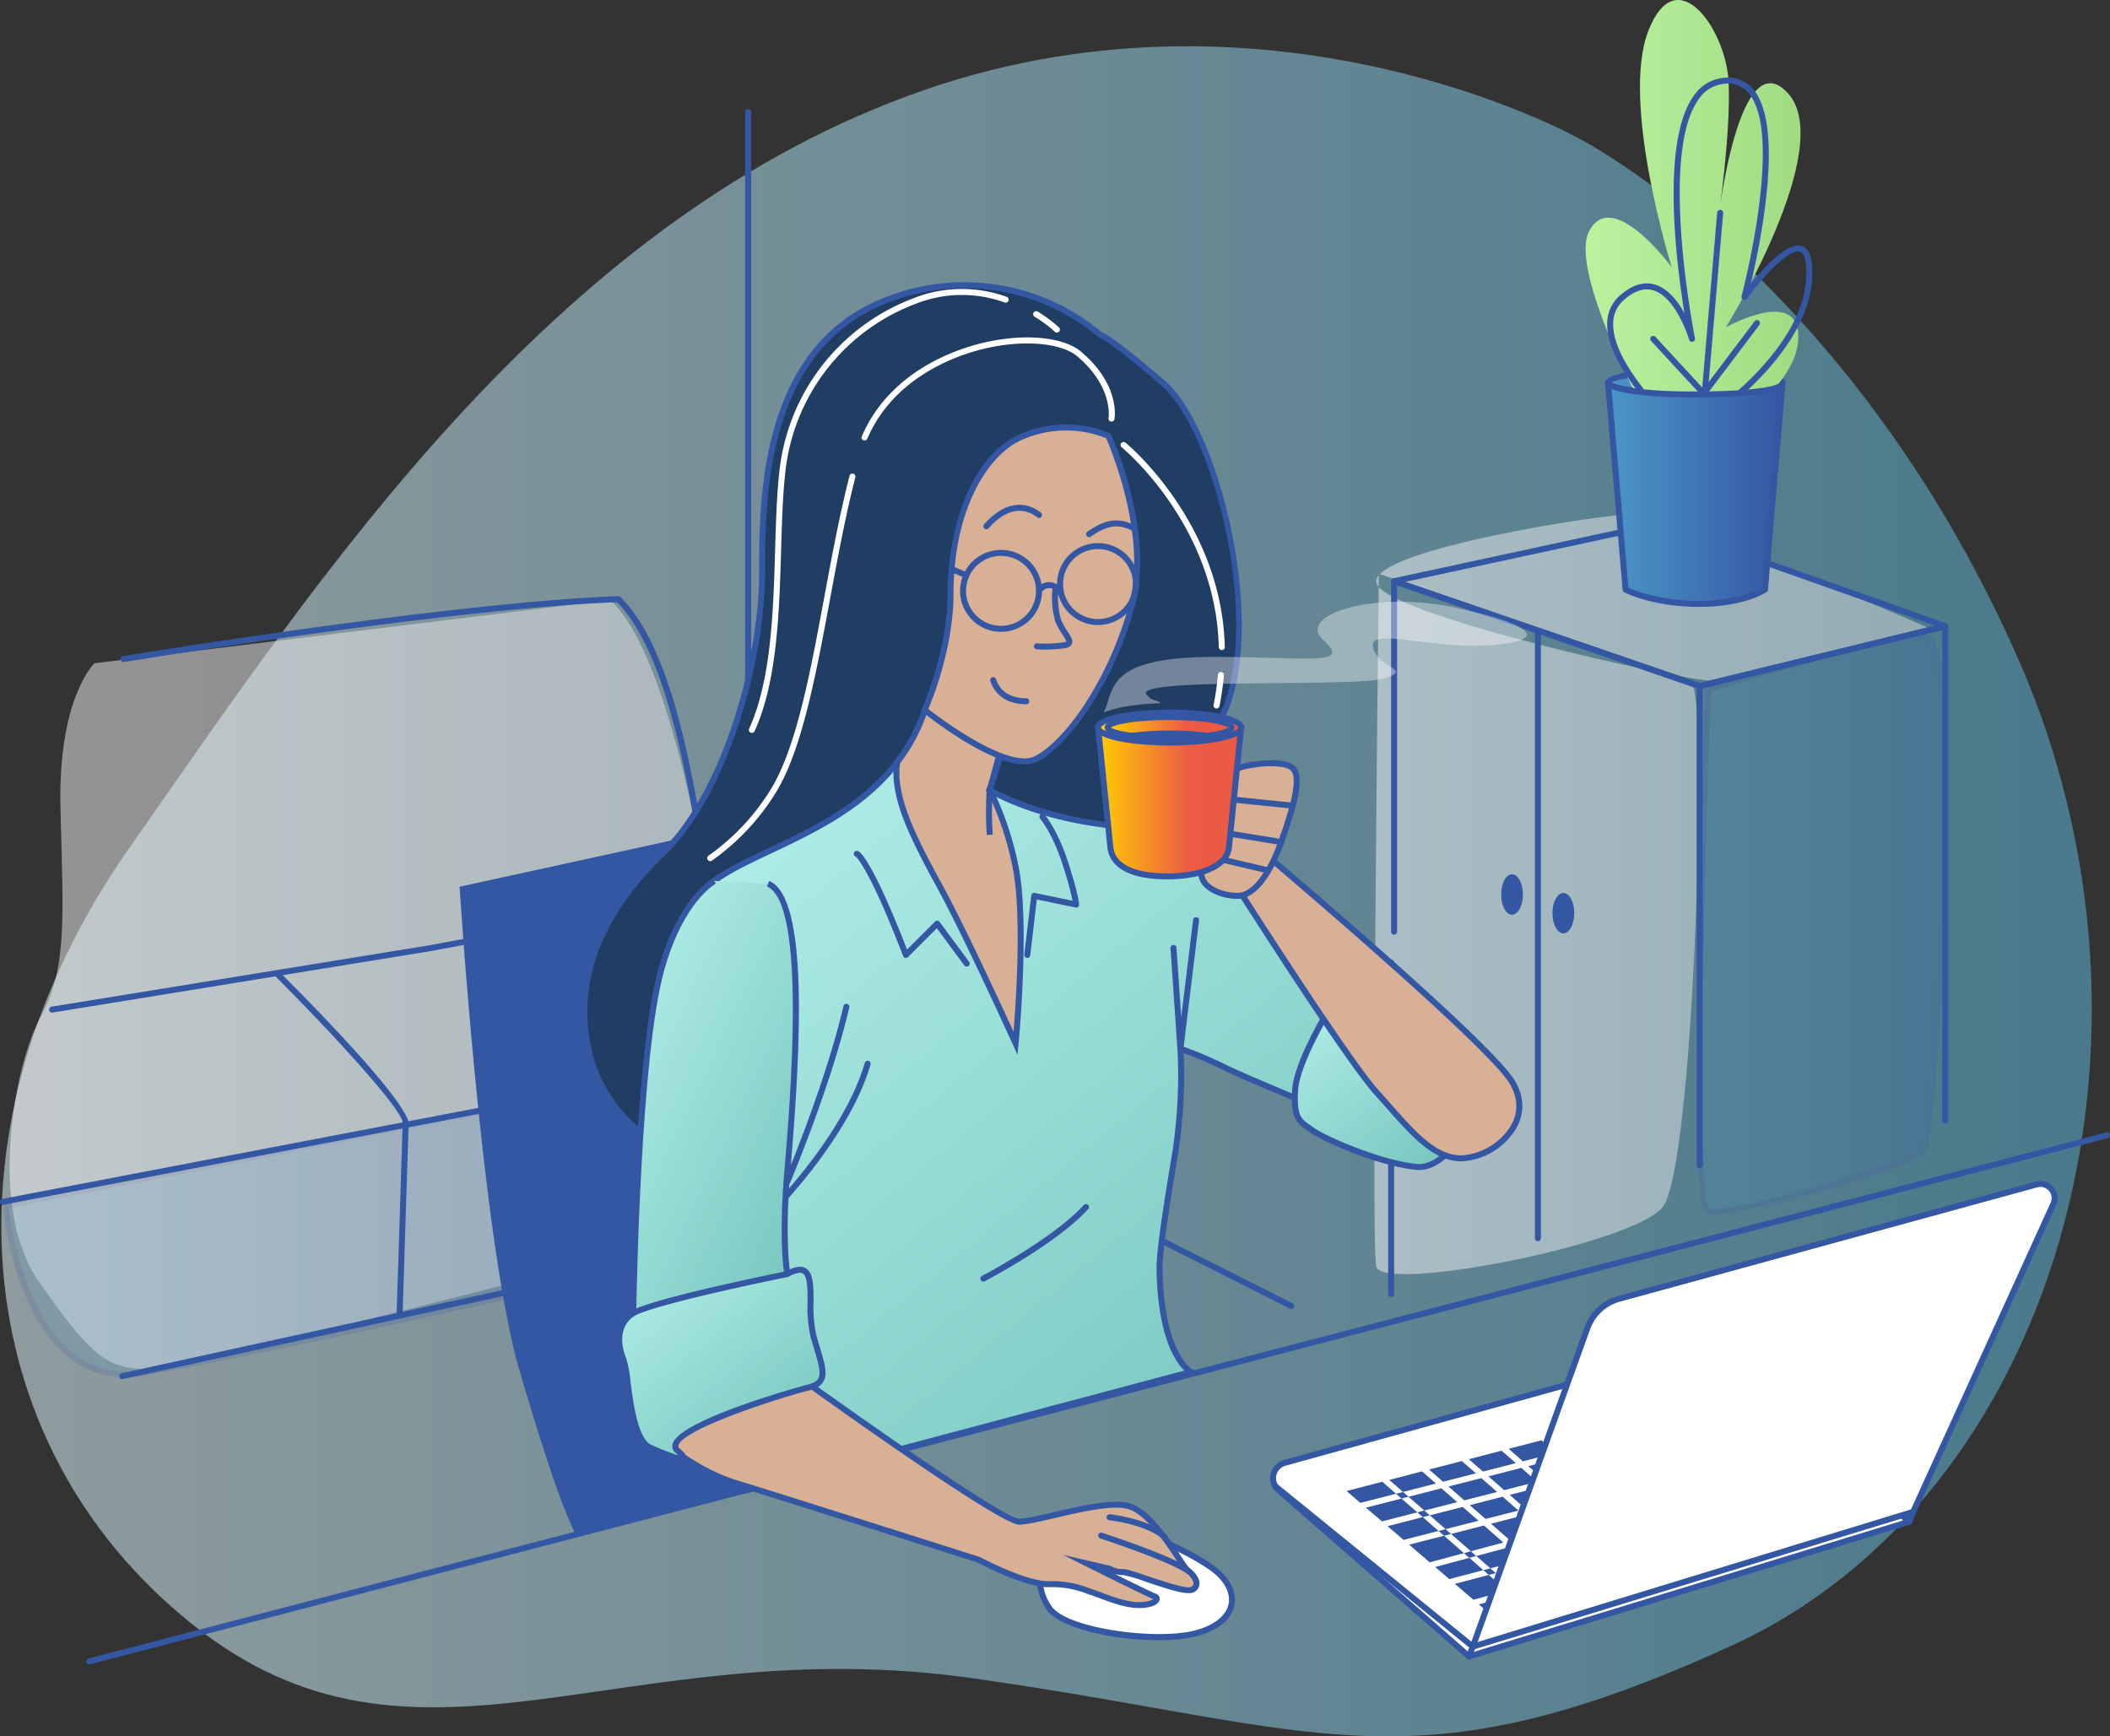 <svg xmlns="http://www.w3.org/2000/svg" xmlns:xlink="http://www.w3.org/1999/xlink" width="609.999" height="502.013" viewBox="0 0 609.999 502.013">
  <rect x="0" y="0" width="609.999" height="502.013" fill="#333333" stroke="none"/>
  <defs>
    <linearGradient id="linear-gradient" y1="0.5" x2="1" y2="0.5" gradientUnits="objectBoundingBox">
      <stop offset="0" stop-color="#e3faff"/>
      <stop offset="1" stop-color="#56b5d8"/>
    </linearGradient>
    <linearGradient id="linear-gradient-2" y1="0.5" x2="1" y2="0.5" gradientUnits="objectBoundingBox">
      <stop offset="0" stop-color="#f7f8f9"/>
      <stop offset="1" stop-color="#dbdcdd"/>
    </linearGradient>
    <linearGradient id="linear-gradient-3" y1="0.5" x2="1" y2="0.5" gradientUnits="objectBoundingBox">
      <stop offset="0" stop-color="#4b97c7"/>
      <stop offset="1" stop-color="#3556a3"/>
    </linearGradient>
    <linearGradient id="linear-gradient-6" x1="0.093" y1="0.15" x2="0.724" y2="0.933" gradientUnits="objectBoundingBox">
      <stop offset="0" stop-color="#acebe5"/>
      <stop offset="1" stop-color="#7ac9c1"/>
    </linearGradient>
    <linearGradient id="linear-gradient-10" y1="0.5" x2="1" y2="0.5" gradientUnits="objectBoundingBox">
      <stop offset="0" stop-color="#ffcd03"/>
      <stop offset="0.643" stop-color="#ec5b45"/>
      <stop offset="1" stop-color="#ec5943"/>
    </linearGradient>
    <linearGradient id="linear-gradient-14" y1="0.5" x2="1" y2="0.5" gradientUnits="objectBoundingBox">
      <stop offset="0" stop-color="#bdf4a1"/>
      <stop offset="1" stop-color="#a0db82"/>
    </linearGradient>
  </defs>
  <g id="Group_4154" data-name="Group 4154" transform="translate(-10132.459 -8499.022)">
    <g id="freepik--background-simple--inject-160" transform="translate(10132.852 8512.396)">
      <path id="Path_2699" data-name="Path 2699" d="M10588.469,8533.262s-90.285-50.5-193.867-12.122-169.6,138.2-225.144,217.712-47.09,171.456,18.063,223.828,124.211,1.56,225.715,15.864,126.217,33.355,219.757-9.439,131.624-174.919,82.541-285.758S10588.469,8533.262,10588.469,8533.262Z" transform="translate(-10132.685 -8506.744)" opacity="0.529" fill="url(#linear-gradient)" style="isolation: isolate"/>
    </g>
    <g id="freepik--Background--inject-160" transform="translate(10132.459 8530.535)">
      <path id="Path_2700" data-name="Path 2700" d="M10376.555,8771.472s1.4-40.075,0-45.028-40.076-39.367-40.076-39.367-10.548-71.714-28.817-87.891l-149.062,18.289s-10.549,9.853-9.838,41.564,2.112,46.4-5.63,60.46-15.463,55.558-.691,76.653,19.674,25.978,33.044,25.3S10376.555,8771.472,10376.555,8771.472Z" transform="translate(-10131.281 -8457.229)" opacity="0.5" fill="url(#linear-gradient-2)"/>
      <g id="Group_4131" data-name="Group 4131" transform="translate(0.712 268.102)" opacity="0.2">
        <path id="Path_2701" data-name="Path 2701" d="M10378.068,8672.629l-244.66,47.816s4.919,53.445,38.673,48.493,207.408-44.285,206.715-47.8S10378.068,8672.629,10378.068,8672.629Z" transform="translate(-10132.475 -8671.579)" fill="url(#linear-gradient-3)"/>
        <path id="Path_2702" data-name="Path 2702" d="M10168.172,8770.572a25.183,25.183,0,0,1-15.958-5.549c-16.221-12.762-19.159-42.781-19.272-44.053l-.073-.781.769-.147,245.691-48.021v1.053c.011,15.531.177,45.626.71,48.34l.075.365-.254.429c-3.6,5.094-179.378,43.94-207.261,48.033A30.674,30.674,0,0,1,10168.172,8770.572Zm-33.421-48.985c.578,4.834,4.311,30.889,18.536,42.082a24.047,24.047,0,0,0,19.063,4.856c35.579-5.22,197.927-42.5,205.928-47.222-.592-5.329-.673-40.458-.682-47.178Z" transform="translate(-10132.868 -8672.021)" fill="#3556a3"/>
      </g>
      <g id="Group_4132" data-name="Group 4132" transform="translate(490.457 151.527)" opacity="0.2">
        <path id="Path_2703" data-name="Path 2703" d="M10418.565,8620.658s-5.42,148.456,0,150.778,60.3-13.855,62.624-17.788,12.364-148.437,0-148.437S10418.565,8620.658,10418.565,8620.658Z" transform="translate(-10415.285 -8604.345)" fill="url(#linear-gradient-3)"/>
        <path id="Path_2704" data-name="Path 2704" d="M10420.422,8772.837a5.109,5.109,0,0,1-1.83-.236c-1.274-.549-3.923-1.684-2.56-77.071.668-36.987,2.021-74.165,2.034-74.536l.021-.614.591-.18c2.058-.636,50.521-15.489,62.878-15.489h0c1.088,0,2.036.7,2.816,2.064,5.248,9.19,4.319,53.095,3.3,78.447-1.264,31.362-4.022,66.951-5.372,69.232C10479.7,8758.87,10431.541,8772.837,10420.422,8772.837Zm-.648-151.165c-2.11,58.134-3.945,145.45-.389,149.409,4.38,1.865,59-13.633,61.427-17.508,2.6-5.459,10.893-131.963,1.925-146.157-.279-.445-.71-.975-1.18-.975C10470.176,8606.441,10425.441,8619.947,10419.773,8621.672Z" transform="translate(-10415.652 -8604.71)" fill="#3556a3"/>
      </g>
      <path id="Path_2705" data-name="Path 2705" d="M10453.635,8633.694c4.64,3.1.777,140.715-8.5,151.539s-81.19,24.748-82.732,17.006.778-200.239.778-200.239S10448.991,8630.611,10453.635,8633.694Zm68.045-16.228s-75.77-33.253-88.154-32.473-78.851,11.586-70.349,20.869,84.273,26.289,95.879,27.052,62.624-15.448,62.624-15.448Z" transform="translate(-9964.558 -8467.623)" opacity="0.5" fill="url(#linear-gradient-2)"/>
      <path id="Path_2706" data-name="Path 2706" d="M10365.2,8780.394a.87.87,0,0,1-.866-.846c-.045-1.991-1.159-48.784-1.159-51.977-.663-2.689-25.31-26.823-40.687-41.386a.868.868,0,0,1-.254-.468c-.711-3.7-1.451-8.113-2.234-12.782-3.889-23.2-9.757-58.191-23.85-72.644-48,1.778-141.618,17.139-142.562,17.295a.858.858,0,0,1-.994-.715.868.868,0,0,1,.714-1c.945-.155,95.169-15.614,143.161-17.33a.871.871,0,0,1,.644.256c14.675,14.672,20.408,48.872,24.6,73.845.761,4.545,1.482,8.848,2.174,12.471,9.9,9.384,41.024,39.141,41.024,42.453,0,3.173,1.15,51.45,1.16,51.937a.863.863,0,0,1-.844.886Z" transform="translate(-10117.732 -8457.694)" fill="#3457a3"/>
      <path id="Path_2707" data-name="Path 2707" d="M10257.712,8755.626a.864.864,0,0,1-.864-.865V8518.083a.865.865,0,1,1,1.73,0v236.678A.862.862,0,0,1,10257.712,8755.626Z" transform="translate(-10041.423 -8517.217)" fill="#3457a3"/>
      <path id="Path_2708" data-name="Path 2708" d="M10141.532,8682.545a.867.867,0,0,1-.137-1.723l109.4-17.785,78.918-14.735a.866.866,0,1,1,.316,1.7l-78.938,14.737-109.421,17.79A.768.768,0,0,1,10141.532,8682.545Z" transform="translate(-10126.45 -8421.293)" fill="#3457a3"/>
      <path id="Path_2709" data-name="Path 2709" d="M10133.323,8719.895a.867.867,0,0,1-.163-1.719l235.36-44.993a.866.866,0,0,1,.324,1.7l-235.359,44.993A.84.84,0,0,1,10133.323,8719.895Z" transform="translate(-10132.458 -8403.083)" fill="#3457a3"/>
      <path id="Path_2710" data-name="Path 2710" d="M10214.547,8760.631h-.026a.871.871,0,0,1-.841-.895l1.731-54.553c.508-3.094-18.406-24.084-36.979-42.656a.866.866,0,1,1,1.226-1.225c36.561,36.563,37.632,43.109,37.476,44.049l-1.722,54.441A.864.864,0,0,1,10214.547,8760.631Z" transform="translate(-10098.997 -8411.953)" fill="#3457a3"/>
      <path id="Path_2711" data-name="Path 2711" d="M10153.234,8748.292a.866.866,0,0,1-.186-1.712l198.3-43.313a.866.866,0,1,1,.368,1.693l-198.3,43.312A.824.824,0,0,1,10153.234,8748.292Z" transform="translate(-10117.887 -8381.066)" fill="#3457a3"/>
      <path id="Path_2712" data-name="Path 2712" d="M10453.868,8766.137a.866.866,0,0,1-.866-.865V8627.34l-86.594-29.713v100.1a.865.865,0,1,1-1.73,0V8596.413a.863.863,0,0,1,1.148-.818l88.324,30.308a.865.865,0,0,1,.584.819v138.55A.865.865,0,0,1,10453.868,8766.137Z" transform="translate(-9962.506 -8459.891)" fill="#3457a3"/>
      <path id="Path_2713" data-name="Path 2713" d="M10365.044,8756.774a.867.867,0,0,1-.866-.866v-95.825a.865.865,0,1,1,1.73,0v95.825A.864.864,0,0,1,10365.044,8756.774Z" transform="translate(-9962.871 -8413.291)" fill="#3457a3"/>
      <path id="Path_2714" data-name="Path 2714" d="M10487.548,8747.658a.868.868,0,0,1-.866-.865V8605.017l-69.933,17.056a.865.865,0,0,1-.412-1.68l71.006-17.318a.864.864,0,0,1,1.071.839v142.88A.865.865,0,0,1,10487.548,8747.658Z" transform="translate(-9925.179 -8454.4)" fill="#3457a3"/>
      <path id="Path_2715" data-name="Path 2715" d="M10453.868,8634.54a.911.911,0,0,1-.281-.046l-88.324-30.308a.866.866,0,0,1,.1-1.666l76.2-16.453a.886.886,0,0,1,.472.028l83.13,29.442a.868.868,0,0,1,.573.86.859.859,0,0,1-.657.8l-71.006,17.319A.883.883,0,0,1,10453.868,8634.54Zm-85.1-30.984,85.145,29.219,67.938-16.573-80.161-28.389Z" transform="translate(-9962.505 -8466.843)" fill="#3457a3"/>
      <path id="Path_2716" data-name="Path 2716" d="M10389.542,8780.991a.865.865,0,0,1-.864-.864V8604.913a.865.865,0,1,1,1.73,0v175.214A.864.864,0,0,1,10389.542,8780.991Z" transform="translate(-9944.94 -8453.668)" fill="#3457a3"/>
      <path id="Path_2717" data-name="Path 2717" d="M10397.911,8653.934c0,3.222-1.419,5.836-3.152,5.836s-3.149-2.614-3.149-5.836,1.4-5.837,3.149-5.837S10397.911,8650.713,10397.911,8653.934Z" transform="translate(-9942.794 -8421.43)" fill="#3457a3"/>
      <path id="Path_2718" data-name="Path 2718" d="M10389.333,8650.813c0,3.239-1.4,5.854-3.149,5.854s-3.138-2.614-3.138-5.854,1.4-5.837,3.138-5.837S10389.333,8647.593,10389.333,8650.813Z" transform="translate(-9949.057 -8423.713)" fill="#3457a3"/>
      <path id="Path_2719" data-name="Path 2719" d="M10401.553,8745.116a.867.867,0,0,1-.391-.093l-125.839-63.508a.866.866,0,0,1,.781-1.547l125.839,63.509a.866.866,0,0,1-.391,1.639Z" transform="translate(-10028.247 -8398.171)" fill="#3457a3"/>
    </g>
    <g id="freepik--Device--inject-160" transform="translate(10432.181 8840.448)">
      <g id="Group_4133" data-name="Group 4133" transform="translate(0 98.892)">
        <path id="Path_2720" data-name="Path 2720" d="M10315.038,8755.5a14.6,14.6,0,0,0-6.287,21.979l.139.209c5.092,6.615,30.532,10.166,42.223,7.117s13.439-11.447,6.1-17.8c-4.486-3.88-20.781-12.712-33.061-13.214A20.22,20.22,0,0,0,10315.038,8755.5Z" transform="translate(-10305.152 -8752.9)" fill="#fff"/>
        <path id="Path_2721" data-name="Path 2721" d="M10340.616,8787.16c-12.539,0-27.974-3.292-32.047-8.583l-.172-.247a15.52,15.52,0,0,1-1.689-3.057,15.473,15.473,0,0,1,8.354-20.205,21.207,21.207,0,0,1,9.49-1.779c12.267.5,28.625,9.127,33.591,13.423,3.672,3.176,5.3,7.025,4.48,10.56-.943,4.042-4.823,7.145-10.929,8.734A45.533,45.533,0,0,1,10340.616,8787.16Zm-17-32.164a19.442,19.442,0,0,0-7.857,1.66l-.02.011a13.737,13.737,0,0,0-5.912,20.675l.15.224c4.834,6.276,30.144,9.67,41.285,6.766,5.374-1.4,8.9-4.117,9.677-7.452.675-2.886-.757-6.116-3.925-8.858-4.24-3.664-20.418-12.506-32.533-13C10324.19,8755,10323.9,8755,10323.612,8755Zm-8.209.868h0Z" transform="translate(-10305.521 -8753.267)" fill="#3457a3"/>
      </g>
      <g id="Group_4134" data-name="Group 4134" transform="translate(67.455 49.113)">
        <path id="Path_2722" data-name="Path 2722" d="M10401.614,8812.523l-55.073-48.093a4.59,4.59,0,0,1,1.732-7.864l111.673-30.947a16.433,16.433,0,0,1,14.894,3.2l54.068,44.733Z" transform="translate(-10344.104 -8724.155)" fill="#fff"/>
        <path id="Path_2723" data-name="Path 2723" d="M10401.981,8813.756a.886.886,0,0,1-.572-.213l-55.071-48.094a5.455,5.455,0,0,1,2.06-9.347l111.68-30.952a17.305,17.305,0,0,1,15.683,3.372l54.066,44.734a.867.867,0,0,1-.3,1.5l-127.294,38.968A.948.948,0,0,1,10401.981,8813.756Zm62.709-87.5a15.577,15.577,0,0,0-4.148.563l-111.671,30.947a3.751,3.751,0,0,0-1.75,1.124,3.719,3.719,0,0,0,.358,5.254l54.709,47.777,125.294-38.354-52.83-43.712A15.578,15.578,0,0,0,10464.69,8726.256Z" transform="translate(-10344.47 -8724.522)" fill="#3457a3"/>
      </g>
      <g id="Group_4135" data-name="Group 4135" transform="translate(89.567 63.374)">
        <path id="Path_2724" data-name="Path 2724" d="M10425.65,8752.318l-4.418-3.861-9.4,2.528,4.366,3.811Z" transform="translate(-10317.285 -8721.266)" fill="#3457a3"/>
        <path id="Path_2725" data-name="Path 2725" d="M10411.284,8739.729l-4.243-3.722-9.473,2.476,4.206,3.688Z" transform="translate(-10327.722 -8730.379)" fill="#3457a3"/>
        <path id="Path_2726" data-name="Path 2726" d="M10417.976,8738.045l-4.294-3.757-9.475,2.458,4.262,3.723Z" transform="translate(-10322.861 -8731.638)" fill="#3457a3"/>
        <path id="Path_2727" data-name="Path 2727" d="M10418.8,8741.848l8.589-2.2-4.746-3.931-8.4,2.149Z" transform="translate(-10315.514 -8730.591)" fill="#3457a3"/>
        <path id="Path_2728" data-name="Path 2728" d="M10422.353,8745l8.848-2.271-4.763-3.948-8.641,2.218Z" transform="translate(-10312.914 -8728.352)" fill="#3457a3"/>
        <path id="Path_2729" data-name="Path 2729" d="M10429.492,8751.322l9.283-2.442-4.71-3.912-9.057,2.424Z" transform="translate(-10307.64 -8723.821)" fill="#3457a3"/>
        <path id="Path_2730" data-name="Path 2730" d="M10432.29,8750.584l-4.469-3.9-9.4,2.526,4.415,3.865Z" transform="translate(-10312.462 -8722.563)" fill="#3457a3"/>
        <path id="Path_2731" data-name="Path 2731" d="M10426.135,8748.308l8.988-2.409-4.867-4.052-8.918,2.286Z" transform="translate(-10310.323 -8726.104)" fill="#3457a3"/>
        <path id="Path_2732" data-name="Path 2732" d="M10407.577,8739.682l4.573,4,9.508-2.441-4.571-3.982Z" transform="translate(-10320.395 -8729.464)" fill="#3457a3"/>
        <path id="Path_2733" data-name="Path 2733" d="M10396.327,8756.785l-5.472-4.8-9.508,2.427,5.594,4.9Z" transform="translate(-10339.592 -8718.683)" fill="#3457a3"/>
        <path id="Path_2734" data-name="Path 2734" d="M10391.879,8752.878l-4.573-4-9.507,2.443,4.554,3.981Z" transform="translate(-10342.191 -8720.959)" fill="#3457a3"/>
        <path id="Path_2735" data-name="Path 2735" d="M10374.247,8748.2l4.573,4,9.509-2.423-4.573-4Z" transform="translate(-10344.789 -8723.228)" fill="#3457a3"/>
        <path id="Path_2736" data-name="Path 2736" d="M10404.609,8741.426l-4.209-3.689-9.473,2.478,4.174,3.637Z" transform="translate(-10332.581 -8729.112)" fill="#3457a3"/>
        <path id="Path_2737" data-name="Path 2737" d="M10399.057,8759.2l-4.175-3.653-9.4,2.529,4.123,3.6Z" transform="translate(-10336.569 -8716.077)" fill="#3457a3"/>
        <path id="Path_2738" data-name="Path 2738" d="M10397.917,8743.1l-4.154-3.636-9.476,2.458,4.123,3.62Z" transform="translate(-10337.44 -8727.847)" fill="#3457a3"/>
        <path id="Path_2739" data-name="Path 2739" d="M10391.242,8744.8l-4.121-3.6-9.474,2.461,4.07,3.566Z" transform="translate(-10342.3 -8726.581)" fill="#3457a3"/>
        <path id="Path_2740" data-name="Path 2740" d="M10384.55,8746.477l-4.069-3.55-9.474,2.46,4.036,3.516Z" transform="translate(-10347.158 -8725.313)" fill="#3457a3"/>
        <path id="Path_2741" data-name="Path 2741" d="M10415.932,8751.316l-5.075-4.449-9.51,2.441,5.18,4.537Z" transform="translate(-10324.953 -8722.431)" fill="#3457a3"/>
        <path id="Path_2742" data-name="Path 2742" d="M10400.919,8741.4l4.554,3.981,9.507-2.424-4.554-4Z" transform="translate(-10325.271 -8728.22)" fill="#3457a3"/>
        <path id="Path_2743" data-name="Path 2743" d="M10429.477,8755.65l-4.763-4.174-9.456,2.5,4.831,4.226Z" transform="translate(-10314.774 -8719.056)" fill="#3457a3"/>
        <path id="Path_2744" data-name="Path 2744" d="M10404.456,8744.492l4.573,4,9.508-2.441-4.573-3.984Z" transform="translate(-10322.677 -8725.942)" fill="#3457a3"/>
        <path id="Path_2745" data-name="Path 2745" d="M10394.248,8743.091l4.557,4,9.526-2.442-4.573-3.982Z" transform="translate(-10330.152 -8726.969)" fill="#3457a3"/>
        <path id="Path_2746" data-name="Path 2746" d="M10411.129,8742.8l4.555,3.983,9.523-2.423-4.573-4Z" transform="translate(-10317.797 -8727.194)" fill="#3457a3"/>
        <path id="Path_2747" data-name="Path 2747" d="M10403.281,8762.881l-5.058-4.434-9.456,2.494,5.126,4.484Z" transform="translate(-10334.161 -8713.957)" fill="#3457a3"/>
        <path id="Path_2748" data-name="Path 2748" d="M10422.471,8749.5l-4.955-4.329-9.508,2.424,5.058,4.435Z" transform="translate(-10320.08 -8723.674)" fill="#3457a3"/>
        <path id="Path_2749" data-name="Path 2749" d="M10414.678,8745.893l4.919,4.311,9.4-2.527-4.812-4.209Z" transform="translate(-10315.198 -8724.919)" fill="#3457a3"/>
        <path id="Path_2750" data-name="Path 2750" d="M10387.577,8744.809l4.573,3.984,9.508-2.425-4.571-4Z" transform="translate(-10335.032 -8725.724)" fill="#3457a3"/>
        <path id="Path_2751" data-name="Path 2751" d="M10416.383,8759.262l-4.919-4.295-9.456,2.477,4.987,4.365Z" transform="translate(-10324.472 -8716.502)" fill="#3457a3"/>
        <path id="Path_2752" data-name="Path 2752" d="M10422.926,8757.462l-4.849-4.245-9.438,2.493,4.9,4.3Z" transform="translate(-10319.62 -8717.783)" fill="#3457a3"/>
        <path id="Path_2753" data-name="Path 2753" d="M10380.918,8746.51l4.554,4,9.507-2.443-4.554-4Z" transform="translate(-10339.906 -8724.48)" fill="#3457a3"/>
        <path id="Path_2754" data-name="Path 2754" d="M10409.832,8761.071l-4.987-4.364-9.456,2.493,5.056,4.417Z" transform="translate(-10329.317 -8715.229)" fill="#3457a3"/>
        <path id="Path_2755" data-name="Path 2755" d="M10418.988,8754.037l-4.347-3.81-9.405,2.527,4.313,3.758Z" transform="translate(-10322.106 -8719.972)" fill="#3457a3"/>
        <path id="Path_2756" data-name="Path 2756" d="M10384.469,8749.6l4.555,4,9.508-2.425-4.555-4Z" transform="translate(-10337.31 -8722.203)" fill="#3457a3"/>
        <path id="Path_2757" data-name="Path 2757" d="M10402.868,8754.971l-5.354-4.694-9.5,2.442,5.455,4.78Z" transform="translate(-10334.719 -8719.935)" fill="#3457a3"/>
        <path id="Path_2758" data-name="Path 2758" d="M10405.7,8757.484l-4.225-3.707-9.405,2.529,4.174,3.652Z" transform="translate(-10331.746 -8717.375)" fill="#3457a3"/>
        <path id="Path_2759" data-name="Path 2759" d="M10374.631,8754.3l-2.043.521,1.593,1.385,2.027-.521Z" transform="translate(-10346.003 -8716.992)" fill="#3457a3"/>
        <path id="Path_2760" data-name="Path 2760" d="M10389.815,8758.605l-5.63-4.919-9.507,2.442,5.731,5Z" transform="translate(-10344.475 -8717.438)" fill="#3457a3"/>
        <path id="Path_2761" data-name="Path 2761" d="M10392.4,8760.919l-4.1-3.6-9.4,2.529,4.069,3.567Z" transform="translate(-10341.393 -8714.782)" fill="#3457a3"/>
        <path id="Path_2762" data-name="Path 2762" d="M10394.68,8751l5.313,4.659,9.407-2.528-5.214-4.556Z" transform="translate(-10329.838 -8721.178)" fill="#3457a3"/>
        <path id="Path_2763" data-name="Path 2763" d="M10378.838,8757.986l-2.01.537,1.56,1.369,2.008-.538Z" transform="translate(-10342.901 -8714.292)" fill="#3457a3"/>
        <path id="Path_2764" data-name="Path 2764" d="M10385.209,8754.57l-4.573-3.983-9.507,2.424,4.571,4Z" transform="translate(-10347.071 -8719.707)" fill="#3457a3"/>
        <path id="Path_2765" data-name="Path 2765" d="M10412.341,8755.755l-4.3-3.759-9.388,2.546,4.245,3.706Z" transform="translate(-10326.923 -8718.675)" fill="#3457a3"/>
        <path id="Path_2766" data-name="Path 2766" d="M10371.073,8751.188l-2.024.519,1.574,1.387,2.027-.521Z" transform="translate(-10348.595 -8719.27)" fill="#3457a3"/>
        <path id="Path_2767" data-name="Path 2767" d="M10391.129,8747.9l4.571,3.981,9.507-2.424-4.571-3.984Z" transform="translate(-10332.436 -8723.448)" fill="#3457a3"/>
        <path id="Path_2768" data-name="Path 2768" d="M10386.059,8766.123l4.9,4.295,9.125-2.771-4.642-4.068Z" transform="translate(-10336.146 -8710.201)" fill="#3457a3"/>
        <path id="Path_2769" data-name="Path 2769" d="M10384.629,8772.527l9.3-2.822-4.955-4.348-9.646,2.616Z" transform="translate(-10341.071 -8708.899)" fill="#3457a3"/>
        <path id="Path_2770" data-name="Path 2770" d="M10441.651,8751.1l-9.544,2.58,2.738,2.391,9.368-2.841Z" transform="translate(-10302.442 -8719.336)" fill="#3457a3"/>
        <path id="Path_2771" data-name="Path 2771" d="M10383.988,8764.793l1.574,1.368,2.011-.536-1.577-1.368Z" transform="translate(-10337.661 -8709.703)" fill="#3457a3"/>
        <path id="Path_2772" data-name="Path 2772" d="M10397.8,8746.209l4.554,3.983,9.507-2.424-4.556-4Z" transform="translate(-10327.554 -8724.7)" fill="#3457a3"/>
        <path id="Path_2773" data-name="Path 2773" d="M10382.094,8760.838l-2.025.519,1.575,1.385,2.027-.535Z" transform="translate(-10340.529 -8712.207)" fill="#3457a3"/>
        <path id="Path_2774" data-name="Path 2774" d="M10381.657,8751.478l-4.554-4-9.526,2.443,4.573,3.982Z" transform="translate(-10349.67 -8721.984)" fill="#3457a3"/>
        <path id="Path_2775" data-name="Path 2775" d="M10396.73,8764.69l-5.143-4.5-9.439,2.5,5.194,4.555Z" transform="translate(-10339.008 -8712.682)" fill="#3457a3"/>
        <path id="Path_2776" data-name="Path 2776" d="M10357.237,8749.061l3.982,3.429,10.322-2.632-3.982-3.481Z" transform="translate(-10357.237 -8722.787)" fill="#3457a3"/>
        <path id="Path_2777" data-name="Path 2777" d="M10436.027,8753.842l-4.692-4.105-9.456,2.478,4.761,4.174Z" transform="translate(-10309.93 -8720.33)" fill="#3457a3"/>
        <path id="Path_2778" data-name="Path 2778" d="M10418.947,8757.223l3.361,2.928,9.125-2.772-3.1-2.7Z" transform="translate(-10312.074 -8716.715)" fill="#3457a3"/>
        <path id="Path_2779" data-name="Path 2779" d="M10425.527,8755.444l3.048,2.648,9.129-2.753-2.789-2.443Z" transform="translate(-10307.259 -8718.018)" fill="#3457a3"/>
        <path id="Path_2780" data-name="Path 2780" d="M10433.19,8754.57l9.474-2.563-4.814-4-9.354,2.458Z" transform="translate(-10305.083 -8721.597)" fill="#3457a3"/>
        <path id="Path_2781" data-name="Path 2781" d="M10367.524,8748.088l-2.027.519,1.577,1.385,2.024-.519Z" transform="translate(-10351.192 -8721.538)" fill="#3457a3"/>
        <path id="Path_2782" data-name="Path 2782" d="M10399.218,8762.563l4.277,3.758,9.127-2.77-4.019-3.533Z" transform="translate(-10326.513 -8712.807)" fill="#3457a3"/>
        <path id="Path_2783" data-name="Path 2783" d="M10423.489,8736.516l-4.52-3.759-8.122,2.111,4.293,3.774Z" transform="translate(-10318.002 -8732.757)" fill="#3457a3"/>
        <path id="Path_2784" data-name="Path 2784" d="M10412.367,8759l3.673,3.2,9.127-2.771-3.4-2.979Z" transform="translate(-10316.89 -8715.412)" fill="#3457a3"/>
        <path id="Path_2785" data-name="Path 2785" d="M10405.8,8760.785l3.965,3.48,9.127-2.771-3.707-3.258Z" transform="translate(-10321.698 -8714.109)" fill="#3457a3"/>
        <path id="Path_2786" data-name="Path 2786" d="M10375.308,8764.517l5.367,4.591,9.665-2.616-5.213-4.555Z" transform="translate(-10344.012 -8711.401)" fill="#3457a3"/>
        <path id="Path_2787" data-name="Path 2787" d="M10373.842,8744.646l-9.475,2.479,3.983,3.48,9.508-2.441Z" transform="translate(-10352.02 -8724.055)" fill="#3457a3"/>
        <path id="Path_2788" data-name="Path 2788" d="M10360.469,8751.819l4.64,3.967,10.22-2.616-4.573-3.983Z" transform="translate(-10354.874 -8720.732)" fill="#3457a3"/>
        <path id="Path_2789" data-name="Path 2789" d="M10392.639,8764.343l4.588,4.019,9.127-2.753-4.33-3.812Z" transform="translate(-10331.329 -8711.504)" fill="#3457a3"/>
        <path id="Path_2790" data-name="Path 2790" d="M10372.038,8761.737l4.069,3.5,9.839-2.6-4.053-3.55Z" transform="translate(-10346.407 -8713.487)" fill="#3457a3"/>
        <path id="Path_2791" data-name="Path 2791" d="M10367.678,8757.979l5.956,5.109,9.889-2.668-5.749-5.023Z" transform="translate(-10349.596 -8716.188)" fill="#3457a3"/>
        <path id="Path_2792" data-name="Path 2792" d="M10364.078,8754.9l4.625,3.967,10.115-2.58-4.557-4Z" transform="translate(-10352.232 -8718.464)" fill="#3457a3"/>
      </g>
      <g id="Group_4136" data-name="Group 4136" transform="translate(125.2)">
        <path id="Path_2793" data-name="Path 2793" d="M10411.425,8738.359l-33.112,92.084,127.294-38.968,40.541-89.018a4.1,4.1,0,0,0-4.831-5.646l-120.711,33.061A13.565,13.565,0,0,0,10411.425,8738.359Z" transform="translate(-10377.445 -8695.798)" fill="#fff"/>
        <path id="Path_2794" data-name="Path 2794" d="M10378.678,8831.675a.855.855,0,0,1-.627-.27.873.873,0,0,1-.188-.89l33.114-92.083v0a14.446,14.446,0,0,1,9.764-9.026l120.712-33.062a4.967,4.967,0,0,1,5.85,6.837l-40.545,89.021a.864.864,0,0,1-.531.471l-127.294,38.966A.8.8,0,0,1,10378.678,8831.675Zm33.93-92.658-32.527,90.458,125.267-38.347,40.378-88.664a3.236,3.236,0,0,0-3.812-4.451l-120.714,33.061a12.711,12.711,0,0,0-8.592,7.944Z" transform="translate(-10377.813 -8696.164)" fill="#3457a3"/>
      </g>
      <path id="Path_2795" data-name="Path 2795" d="M10402.793,8794.729a.857.857,0,0,1-.545-.194l-57.064-46.349a.866.866,0,1,1,1.091-1.345l57.064,46.352a.865.865,0,0,1-.546,1.536Z" transform="translate(-10276.729 -8659.218)" fill="#3457a3"/>
      <path id="Path_2796" data-name="Path 2796" d="M10451.542,8755.479a.867.867,0,0,1-.8-1.18l1.1-2.834a.866.866,0,0,1,1.615.623l-1.1,2.836A.863.863,0,0,1,10451.542,8755.479Z" transform="translate(-10199.284 -8656.1)" fill="#3457a3"/>
      <path id="Path_2797" data-name="Path 2797" d="M10378.043,8777.977a.823.823,0,0,1-.312-.058.866.866,0,0,1-.5-1.12l1.1-2.834a.866.866,0,0,1,1.615.623l-1.1,2.836A.86.86,0,0,1,10378.043,8777.977Z" transform="translate(-10253.076 -8639.632)" fill="#3457a3"/>
    </g>
    <g id="freepik--Character--inject-160" transform="translate(10157.381 8580.6)">
      <path id="Path_2809" data-name="Path 2809" d="M10332.141,8631.548l-122.963,26.843s6.062,96.985,16.453,136.818c0,0,10.824,38.345,16.99,50.224l115.949-30.41S10341.666,8770.1,10332.141,8631.548Z" transform="translate(-10101.23 -8483.608)" fill="#3457a3"/>
      <g id="Group_4139" data-name="Group 4139" transform="translate(178.547 132.721)">
        <path id="Path_2810" data-name="Path 2810" d="M10388.385,8651.536c-9.558-8.539-21.109-6.528-32.663-11.051a217.126,217.126,0,0,0-25.095-7.567l-2.025-.467s-5.023-10.549-14.063-9.042-60.666,33.86-63.68,40.788,10.945,67.178,11.447,90.315c.328,15.726,3.464,28.178,9.247,36.77l-9.145,47.521,127.985-34.065s-8.745-4.5-9.058-30.135c0-4.953,2.009-18.08,4.537-33.148a148.971,148.971,0,0,0,1.507-30.152,110.343,110.343,0,0,1,13.061,5.542c7.031,3.464,48.716,20.594,48.716,20.594l12.124-22.1S10397.927,8660.074,10388.385,8651.536Z" transform="translate(-10249.583 -8622.393)" fill="url(#linear-gradient-6)"/>
        <path id="Path_2811" data-name="Path 2811" d="M10261.657,8840.36l9.337-48.53c-5.774-8.749-8.868-21.172-9.2-36.933-.237-10.913-3.442-29.872-6.541-48.206-3.5-20.712-6.52-38.6-4.837-42.475,3.346-7.686,55.53-39.827,64.335-41.293,8.657-1.457,13.753,7.168,14.794,9.14l1.63.377a218.316,218.316,0,0,1,25.2,7.6,66.126,66.126,0,0,0,12.726,3.187c7.227,1.3,14.053,2.522,20.216,8.028h0c9.43,8.438,72.251,63.244,72.887,63.8l.523.46L10449.9,8738.9l-.717-.294c-1.705-.7-41.793-17.179-48.771-20.618a109.281,109.281,0,0,0-11.748-5.067,150.348,150.348,0,0,1-1.578,29.031c-2.109,12.569-4.529,27.669-4.529,33.019.3,24.6,8.514,29.323,8.6,29.369l1.92,1.036-2.1.565Zm54.967-215.862a9.664,9.664,0,0,0-1.584.132c-9.63,1.605-60.289,33.976-63.03,40.276-1.479,3.407,1.794,22.77,4.959,41.5,3.107,18.4,6.321,37.417,6.562,48.458.323,15.6,3.388,27.816,9.1,36.3l.2.3-8.953,46.521,124.988-33.269c-2.629-2.555-7.8-10.065-8.039-29.73,0-4.283,1.405-14.552,4.55-33.3a148.372,148.372,0,0,0,1.5-29.964l-.067-1.288,1.22.427a111.027,111.027,0,0,1,13.162,5.586c6.41,3.159,42.391,17.987,47.941,20.269l11.415-20.808c-6.125-5.344-63.4-55.319-72.376-63.35-5.8-5.18-12.391-6.363-19.369-7.614a67.847,67.847,0,0,1-13.034-3.275,217.136,217.136,0,0,0-24.978-7.533l-2.429-.561-.179-.376C10328.136,8633.1,10323.93,8624.5,10316.624,8624.5Z" transform="translate(-10249.942 -8622.759)" fill="#3556a3"/>
      </g>
      <path id="Path_2812" data-name="Path 2812" d="M10147.711,8841.891a.866.866,0,0,1-.217-1.7l583.344-152.108a.865.865,0,1,1,.438,1.673l-583.346,152.111A.839.839,0,0,1,10147.711,8841.891Z" transform="translate(-10146.848 -8442.258)" fill="#3457a3"/>
      <path id="Path_2813" data-name="Path 2813" d="M10264.253,8718.874a.882.882,0,0,1-.337-.069.867.867,0,0,1-.459-1.137c.115-.273,11.656-27.529,17.029-50.411a.867.867,0,0,1,1.688.395c-5.412,23.031-17.006,50.421-17.126,50.693A.866.866,0,0,1,10264.253,8718.874Z" transform="translate(-10061.558 -8457.965)" fill="#3457a3"/>
      <path id="Path_2814" data-name="Path 2814" d="M10261.895,8720.18a.863.863,0,0,1-.611-1.475c.209-.212,21.076-21.276,27.09-41.994a.867.867,0,0,1,1.664.484c-6.139,21.148-27.318,42.521-27.531,42.732A.859.859,0,0,1,10261.895,8720.18Z" transform="translate(-10063.282 -8451.01)" fill="#3457a3"/>
      <path id="Path_2815" data-name="Path 2815" d="M10296.974,8722.437a.865.865,0,0,1-.4-1.632c.207-.107,20.647-10.835,29.429-20.494a.865.865,0,1,1,1.281,1.163c-8.988,9.892-29.06,20.423-29.907,20.865A.89.89,0,0,1,10296.974,8722.437Z" transform="translate(-10037.608 -8433.489)" fill="#3457a3"/>
      <path id="Path_2816" data-name="Path 2816" d="M10307.625,8674.534a.866.866,0,0,1-.7-.352l-7.938-10.741-8.329,8.328a.9.9,0,0,1-.794.235.87.87,0,0,1-.628-.54c-.051-.13-4.982-13.108-8.969-21.009-3.255-6.455-4.54-7.579-4.733-7.722a.867.867,0,0,1,.388-1.674c.4.035,1.622.147,5.891,8.612,3.295,6.531,7.217,16.461,8.563,19.93l8.1-8.1a.866.866,0,0,1,1.311.1l8.538,11.552a.864.864,0,0,1-.7,1.379Z" transform="translate(-10053.073 -8476.648)" fill="#3457a3"/>
      <path id="Path_2817" data-name="Path 2817" d="M10304.306,8676.563a.78.78,0,0,1-.1-.009.862.862,0,0,1-.757-.961l2.008-17.077a.863.863,0,0,1,.354-.6.854.854,0,0,1,.683-.146l10.918,2.262a98.362,98.362,0,0,0-2.811-10.192c-2.913-9.224-6.55-13.508-6.582-13.55a.865.865,0,0,1,1.309-1.133c.155.181,3.893,4.559,6.925,14.16,2.969,9.4,3.052,11.595,3.052,11.814a.86.86,0,0,1-.318.67.85.85,0,0,1-.721.175l-11.2-2.318-1.9,16.139A.864.864,0,0,1,10304.306,8676.563Z" transform="translate(-10032.244 -8481.186)" fill="#3457a3"/>
      <path id="Path_2818" data-name="Path 2818" d="M10330.708,8691.054h-.023a.865.865,0,0,1-.841-.809l-2-29.147a.869.869,0,0,1,.807-.922.847.847,0,0,1,.923.8l1.372,20.065,3.438-28.146a.865.865,0,0,1,1.718.209l-4.539,37.184A.866.866,0,0,1,10330.708,8691.054Z" transform="translate(-10014.379 -8468.539)" fill="#3457a3"/>
      <g id="Group_4140" data-name="Group 4140" transform="translate(233.368 113.693)">
        <path id="Path_2819" data-name="Path 2819" d="M10312.736,8631.09l-3.654,13.442a90.226,90.226,0,0,1,7.621,23.05c3.064,16.868-.155,50.223-.155,50.223s-14.2-31.381-22.412-46.325-11.221-22.43-11.968-29.892,4.485-26.9,5.976-29.149S10312.736,8631.09,10312.736,8631.09Z" transform="translate(-10281.231 -8611.408)" fill="#d8b095"/>
        <path id="Path_2820" data-name="Path 2820" d="M10317.461,8721.485l-1.336-2.958c-.143-.312-14.283-31.521-22.383-46.269-8.27-15.06-11.316-22.687-12.07-30.225-.758-7.614,4.473-27.226,6.115-29.71a1.239,1.239,0,0,1,.909-.544c3.238-.387,19.941,14.465,24.988,19.031l.392.356-3.709,13.639a91.092,91.092,0,0,1,7.553,22.979c3.053,16.8-.112,50.133-.145,50.466Zm-28.368-107.966c-1.5,2.938-6.421,21.086-5.7,28.345s3.722,14.733,11.867,29.563c6.641,12.09,17.307,35.158,21.072,43.383.705-8.809,2.332-33.237-.117-46.708a89.327,89.327,0,0,0-7.549-22.827l-.142-.293,3.6-13.241C10302.388,8622.956,10291.439,8614.021,10289.093,8613.52Z" transform="translate(-10281.598 -8611.772)" fill="#3457a3"/>
      </g>
      <g id="Group_4141" data-name="Group 4141" transform="translate(143.17)">
        <path id="Path_2821" data-name="Path 2821" d="M10379.259,8561.071a61,61,0,0,0-61.277-10.392c-35.867,13.371-36.593,55.212-36.593,79.13s-9.959,63.058-28.626,80.982-25.979,37.079-21.442,57.254,23.154,32.127,36.611,30.638-15.619-66.452-2.128-78.4,51.452-17.337,62.658-50.865a63.582,63.582,0,0,0,12.7-27.711c2.994-16.436,14.2-42.586,26.15-44.82s15.709,33.614,11.222,47.072-26.913,29.147-27.711,35.123a66.589,66.589,0,0,1-3.722,13.438s12.989,8.02,35.866,10.393a38.917,38.917,0,0,0,9.7,0s5.372-4.452,20.351-29.131c14.721-24.246.85-84.516-15.587-98.717S10379.259,8561.071,10379.259,8561.071Z" transform="translate(-10229.151 -8545.758)" fill="#203d63"/>
        <path id="Path_2822" data-name="Path 2822" d="M10265.977,8800.043c-13.743,0-30.808-12.194-35.138-31.438-4.572-20.327,2.723-39.862,21.684-58.07,17.521-16.82,28.363-54.809,28.363-80.359,0-21.449,0-66.087,37.159-79.939a61.838,61.838,0,0,1,62.01,10.438c2.844.979,12.509,9.1,18.3,14.1,16.135,13.941,30.858,74.956,15.761,99.822-14.886,24.52-20.313,29.161-20.537,29.345l-.2.16-.249.032a39.541,39.541,0,0,1-9.915,0c-22.792-2.362-35.674-10.18-36.212-10.513l-.616-.382.266-.674a65.733,65.733,0,0,0,3.674-13.262c.379-2.845,4.707-7.187,10.188-12.687,6.715-6.733,15.07-15.118,17.554-22.57,3.691-11.073,1.641-36.026-5.1-43.756-1.589-1.825-3.274-2.54-5.14-2.189-11.172,2.087-22.359,27.106-25.462,44.125a64.609,64.609,0,0,1-12.773,27.974c-7.91,23.46-28.556,33.212-45.15,41.055-7.321,3.457-13.646,6.445-17.705,10.041-6.628,5.868-2.162,26.323,1.778,44.371,3.274,15.007,6.1,27.967,2.843,32.506a4.076,4.076,0,0,1-2.97,1.737A22.094,22.094,0,0,1,10265.977,8800.043Zm74.225-252.185a60.086,60.086,0,0,0-21.544,4c-36.04,13.436-36.04,57.258-36.04,78.319,0,25.905-11.046,64.472-28.892,81.61-18.5,17.755-25.625,36.744-21.2,56.439,4.385,19.5,22.335,31.466,35.67,29.966a2.344,2.344,0,0,0,1.758-1.026c2.81-3.909-.076-17.132-3.133-31.123-4.236-19.415-8.62-39.5-1.232-46.038,4.243-3.76,10.67-6.8,18.111-10.312,16.333-7.717,36.657-17.317,44.3-40.182l.145-.265a62.878,62.878,0,0,0,12.522-27.333c3.123-17.13,14.479-43.2,26.844-45.511,2.486-.457,4.765.459,6.763,2.753,7.681,8.807,8.994,34.776,5.44,45.446-2.613,7.837-11.13,16.381-17.973,23.242-4.831,4.849-9.4,9.429-9.7,11.72a67.355,67.355,0,0,1-3.5,12.945c2.837,1.566,15.24,7.875,34.881,9.909a37.988,37.988,0,0,0,9.228.036c1.026-.988,6.775-6.98,19.989-28.755,14.763-24.312.365-83.979-15.414-97.611-13.868-11.984-17.093-13.565-17.648-13.771l-.223.027-.288-.243A60.108,60.108,0,0,0,10340.2,8547.858Z" transform="translate(-10229.517 -8546.125)" fill="#3457a3"/>
      </g>
      <path id="Path_2823" data-name="Path 2823" d="M10251.382,8690.131a.868.868,0,0,1-.5-1.575,65.2,65.2,0,0,0,18.8-20.51c6.921-12.45,10.711-32.869,14.723-54.487,2.177-11.73,4.429-23.858,7.251-34.832a.866.866,0,1,1,1.678.434c-2.808,10.913-5.054,23.012-7.226,34.713-4.038,21.761-7.854,42.317-14.922,55.03a66.951,66.951,0,0,1-19.308,21.067A.87.87,0,0,1,10251.382,8690.131Z" transform="translate(-10070.976 -8522.742)" fill="#fff"/>
      <path id="Path_2824" data-name="Path 2824" d="M10277.146,8585.149a.848.848,0,0,1-.344-.071.864.864,0,0,1-.452-1.137c8.118-18.841,27.256-25.187,35.109-27.046,11.782-2.779,23.144-1.741,28.278,2.584,11.338,9.566,9.721,19.1,9.646,19.5a.86.86,0,0,1-1.007.7.87.87,0,0,1-.7-1.007c.016-.09,1.462-8.992-9.059-17.872-4.661-3.923-15.67-4.836-26.761-2.218-7.6,1.794-26.112,7.924-33.921,26.044A.865.865,0,0,1,10277.146,8585.149Z" transform="translate(-10052.121 -8539.374)" fill="#fff"/>
      <path id="Path_2825" data-name="Path 2825" d="M10258.333,8675.6a.91.91,0,0,1-.361-.078.871.871,0,0,1-.428-1.149c6.408-14.017,6.993-34.107,7.513-51.828.237-8,.459-15.567,1.181-22.065a60.35,60.35,0,0,1,38.518-50.418,37.914,37.914,0,0,1,27.236-.522.865.865,0,0,1-.589,1.627,36.234,36.234,0,0,0-26.018.507,58.621,58.621,0,0,0-37.424,48.985c-.717,6.441-.937,13.968-1.172,21.936-.523,17.889-1.116,38.162-7.667,52.5A.867.867,0,0,1,10258.333,8675.6Z" transform="translate(-10065.889 -8545.293)" fill="#fff"/>
      <path id="Path_2826" data-name="Path 2826" d="M10311.777,8557.158a.867.867,0,0,1-.581-.224,37.326,37.326,0,0,0-5.84-4.35.867.867,0,1,1,.894-1.485,39.183,39.183,0,0,1,6.109,4.552.865.865,0,0,1-.582,1.507Z" transform="translate(-10031.146 -8542.574)" fill="#fff"/>
      <path id="Path_2827" data-name="Path 2827" d="M10335.9,8621.754a.887.887,0,0,1-.174-.017.866.866,0,0,1-.677-1.021,77.528,77.528,0,0,0,1.248-8.719.878.878,0,0,1,.938-.787.867.867,0,0,1,.79.937,79.649,79.649,0,0,1-1.279,8.913A.866.866,0,0,1,10335.9,8621.754Z" transform="translate(-10009.123 -8498.494)" fill="#fff"/>
      <path id="Path_2828" data-name="Path 2828" d="M10348.771,8632.973a.864.864,0,0,1-.866-.846c-.864-35.408-27.794-57.561-28.065-57.78a.866.866,0,0,1,1.087-1.349c.279.225,27.825,22.856,28.709,59.088a.866.866,0,0,1-.845.887Z" transform="translate(-10020.476 -8526.598)" fill="#fff"/>
      <g id="Group_4142" data-name="Group 4142" transform="translate(241.346 41.149)">
        <path id="Path_2829" data-name="Path 2829" d="M10339.916,8572.815s12.714,27.711,6.738,49.322-18.687,39.608-27.71,44.094-32.126-14.2-32.126-14.2,7.464-16.436,7.464-33.632,5.992-38.1,19.431-44.822A32.073,32.073,0,0,1,10339.916,8572.815Z" transform="translate(-10285.752 -8569.521)" fill="#d8b095"/>
        <path id="Path_2830" data-name="Path 2830" d="M10316.11,8668.139c-10.615,0-28.533-14.382-29.387-15.071l-.521-.422.277-.608c.073-.164,7.386-16.475,7.386-33.274,0-17.74,6.155-38.72,19.911-45.6a32.985,32.985,0,0,1,26.921-.79l.312.133.141.307c.527,1.143,12.777,28.247,6.787,49.918-6.146,22.232-19.143,40.156-28.157,44.636A8.122,8.122,0,0,1,10316.11,8668.139Zm-27.786-16.008c6.714,5.324,23.88,17.062,30.686,13.69,8.675-4.313,21.242-21.78,27.261-43.548,5.482-19.847-5.2-45.331-6.554-48.426a31.248,31.248,0,0,0-25.176.873c-9.424,4.714-18.941,20.162-18.941,44.042C10295.6,8634.075,10289.673,8648.953,10288.324,8652.131Z" transform="translate(-10286.203 -8569.885)" fill="#3457a3"/>
      </g>
      <path id="Path_2831" data-name="Path 2831" d="M10308.425,8615.46q-1.295,0-2.579-.089a.865.865,0,0,1-.806-.923.883.883,0,0,1,.924-.806,35.928,35.928,0,0,0,8.1-.355.86.86,0,0,0,.376-.168,8.522,8.522,0,0,0-1.086-1.923,19.16,19.16,0,0,1-2.133-3.963,24.827,24.827,0,0,1-.741-9.928.867.867,0,1,1,1.721.22,23.056,23.056,0,0,0,.667,9.18,17.63,17.63,0,0,0,1.937,3.543c.912,1.4,1.633,2.506,1.229,3.533a2.224,2.224,0,0,1-1.62,1.2A38.328,38.328,0,0,1,10308.425,8615.46Z" transform="translate(-10031.073 -8509.223)" fill="#3457a3"/>
      <path id="Path_2832" data-name="Path 2832" d="M10308.188,8619.908c-5.262,0-8.951-2.384-10.391-6.71a.865.865,0,1,1,1.642-.546c1.519,4.564,5.6,5.522,8.749,5.522a.867.867,0,0,1,0,1.733Z" transform="translate(-10036.405 -8497.875)" fill="#3457a3"/>
      <path id="Path_2833" data-name="Path 2833" d="M10297.483,8590.367a.848.848,0,0,1-.567-.214.86.86,0,0,1-.085-1.221c5.279-6.055,11.25-7.3,16.383-3.407a.866.866,0,0,1-1.048,1.379c-5.9-4.476-11.323.063-14.029,3.165A.859.859,0,0,1,10297.483,8590.367Z" transform="translate(-10037.236 -8518.922)" fill="#3457a3"/>
      <path id="Path_2834" data-name="Path 2834" d="M10314.63,8590.716a.865.865,0,0,1-.482-1.583c3.852-2.608,8.107-4.874,14.027-1.62a.867.867,0,0,1-.839,1.519c-4.607-2.538-7.85-1.419-12.218,1.535A.86.86,0,0,1,10314.63,8590.716Z" transform="translate(-10024.685 -8517.013)" fill="#3457a3"/>
      <path id="Path_2835" data-name="Path 2835" d="M10304.567,8614.509a11.846,11.846,0,1,1,11.844-11.865h0a11.862,11.862,0,0,1-11.827,11.865Zm0-21.96a10.114,10.114,0,1,0,0,20.228h.015a10.124,10.124,0,0,0,10.1-10.128h0A10.128,10.128,0,0,0,10304.563,8592.549Z" transform="translate(-10040.09 -8513.415)" fill="#3457a3"/>
      <path id="Path_2836" data-name="Path 2836" d="M10295.138,8600.169a.865.865,0,0,1-.336-.068l-3.394-1.419a.866.866,0,0,1,.671-1.6l3.395,1.419a.866.866,0,0,1-.336,1.664Z" transform="translate(-10041.436 -8514.879)" fill="#3457a3"/>
      <path id="Path_2837" data-name="Path 2837" d="M10320.754,8613.377a11.845,11.845,0,1,1,11.847-11.844A11.857,11.857,0,0,1,10320.754,8613.377Zm.016-21.957a10.113,10.113,0,1,0,10.1,10.113A10.128,10.128,0,0,0,10320.77,8591.42Z" transform="translate(-10028.24 -8514.242)" fill="#3457a3"/>
      <path id="Path_2838" data-name="Path 2838" d="M10312.462,8600.2a.862.862,0,0,1-.811-.567,2.63,2.63,0,0,0-1.078-1.317,2.6,2.6,0,0,0-3.572.85.867.867,0,1,1-1.477-.909,4.332,4.332,0,0,1,7.753.781.869.869,0,0,1-.517,1.112A.894.894,0,0,1,10312.462,8600.2Z" transform="translate(-10030.811 -8509.477)" fill="#3457a3"/>
      <g id="Group_4143" data-name="Group 4143" transform="translate(157.086 172.382)">
        <path id="Path_2839" data-name="Path 2839" d="M10261.665,8646.08c-6.163,3.976-13.287,14.469-16.68,31.41-6.406,31.971-6.928,104.483-6.928,104.483l44.734-22.226s-1.75-9.164,0-29.772,6.7-77.944-5.56-83.087" transform="translate(-10237.18 -8645.353)" fill="url(#linear-gradient-6)"/>
        <path id="Path_2840" data-name="Path 2840" d="M10237.551,8783.686l.011-1.41c0-.726.6-72.962,6.946-104.648,3.558-17.75,11.145-28.151,17.056-31.966l.941,1.454c-5.617,3.625-12.848,13.631-16.3,30.855-5.828,29.069-6.782,92.629-6.9,102.909l42.9-21.317c-.36-2.435-1.406-11.662.094-29.35l.036-.428c1.613-19.027,6.528-76.925-5.066-81.791l.671-1.6c11.308,4.744,9.212,47.133,6.122,83.534l-.038.426c-1.714,20.209-.028,29.445-.011,29.533l.121.646Z" transform="translate(-10237.551 -8645.661)" fill="#3556a3"/>
      </g>
      <g id="Group_4144" data-name="Group 4144" transform="translate(162.028 316.112)">
        <path id="Path_2841" data-name="Path 2841" d="M10284.693,8729.157s57.463,41.374,62.988,41.374,24.105-6.528,31.641-4.519,15.588,17.576,17.094,18.582,4.018,4.019,1.508,5.524-17.6-5.022-20.107-5.022a7.753,7.753,0,0,1-4.02-1l-6.529-1.507s18.082,9.04,19.588,9.543.52,2.511-4.52,2.511-11.047-3.014-14.564-4.017a27.81,27.81,0,0,0-11.553-2.009c-7.031,0-20.09-7.033-20.09-7.033s-57.15-18.185-70.26-22.2-24.455-14.444-24.959-15.95S10271.133,8729.66,10284.693,8729.157Z" transform="translate(-10240.038 -8728.281)" fill="#d8b095"/>
        <path id="Path_2842" data-name="Path 2842" d="M10382.7,8795.875c-3.743,0-7.926-1.562-11.288-2.823-1.3-.486-2.535-.947-3.516-1.229a27,27,0,0,0-11.279-1.974c-7.2,0-19.994-6.844-20.535-7.135-.423-.119-57.148-18.167-70.1-22.139-13.4-4.105-24.9-14.633-25.526-16.5a1.062,1.062,0,0,1,.163-.952c1.894-2.733,31.645-13.984,44.409-14.458l.3-.009.239.171c23.007,16.566,58.636,41.213,62.481,41.213,1.939,0,5.694-.875,10.042-1.887,7.512-1.752,16.854-3.929,21.824-2.605,5.824,1.554,11.624,10.295,15.092,15.517a27.754,27.754,0,0,0,2.27,3.19c1.157.772,2.992,2.712,2.946,4.6a2.776,2.776,0,0,1-1.486,2.38c-1.772,1.069-6.7-.476-14.018-2.956a43.012,43.012,0,0,0-6.533-1.941,8.488,8.488,0,0,1-2.351-.27c5.614,2.774,10.945,5.374,11.665,5.61a1.593,1.593,0,0,1,1.217,1.752C10388.519,8794.611,10386.841,8795.875,10382.7,8795.875Zm-24.965-7.783a28.5,28.5,0,0,1,10.723,2.1c.963.271,2.226.745,3.563,1.244,3.229,1.208,7.251,2.713,10.679,2.713,2.557,0,3.736-.54,4.144-.854-2.532-1.035-17.808-8.665-19.6-9.561l-6.512-3.255,13.854,3.235a6.917,6.917,0,0,0,3.569.89h0c1.056,0,3.278.736,7.11,2.036,3.968,1.345,11.367,3.844,12.57,3.109a1.079,1.079,0,0,0,.647-.937c.026-1.055-1.275-2.517-2.186-3.125-.528-.352-1.223-1.378-2.741-3.668-3.112-4.688-8.906-13.415-14.1-14.8-4.539-1.216-13.656.909-20.983,2.616-4.453,1.037-8.3,1.934-10.437,1.934-5.568,0-56.3-36.359-63.249-41.364-12.795.621-39.109,11.026-42.476,13.462,1.736,2.232,12.222,11.4,24.167,15.054,12.964,3.974,69.7,22.025,70.27,22.207.277.132,13.094,6.991,19.828,6.991Q10357.161,8788.092,10357.737,8788.092Z" transform="translate(-10240.405 -8728.652)" fill="#3457a3"/>
      </g>
      <path id="Path_2843" data-name="Path 2843" d="M10341.618,8766.687a.856.856,0,0,1-.48-.146c-5.569-3.717-24.569-9.912-24.76-9.975a.864.864,0,1,1,.532-1.645c.789.254,19.423,6.329,25.187,10.179a.866.866,0,0,1-.479,1.586Z" transform="translate(-10023.213 -8393.347)" fill="#3457a3"/>
      <path id="Path_2844" data-name="Path 2844" d="M10334.013,8759.271a.877.877,0,0,1-.587-.226c-4.648-4.256-15.371-5.5-15.478-5.513a.865.865,0,0,1-.766-.956.853.853,0,0,1,.959-.764c.462.051,11.386,1.314,16.457,5.952a.868.868,0,0,1,.052,1.225A.858.858,0,0,1,10334.013,8759.271Z" transform="translate(-10022.19 -8395.593)" fill="#3457a3"/>
      <g id="Group_4145" data-name="Group 4145" transform="translate(153.206 284.671)">
        <path id="Path_2845" data-name="Path 2845" d="M10284.434,8712.235s-40,8.061-44.957,11.575-3.932,9.595-2.424,13.109,1.506,21.095,7.031,25.113c2.207,1.084,14.852,6.8,8.637,1.264s32.846-17.07,37.742-18.253c6.529-1.575,3.982-5.941,1.508-14.98S10294.482,8706.71,10284.434,8712.235Z" transform="translate(-10234.943 -8710.129)" fill="url(#linear-gradient-6)"/>
        <path id="Path_2846" data-name="Path 2846" d="M10254.2,8766.834c-2.184,0-6.5-1.867-10.135-3.657-4.221-3.051-5.434-12.361-6.319-19.161a35.209,35.209,0,0,0-1.126-6.387c-1.942-4.531-2.247-10.628,2.719-14.156s42.232-11.1,45.16-11.693c2.519-1.363,4.315-1.632,5.651-.843,2.224,1.317,2.226,5.188,2.226,9.67a38.285,38.285,0,0,0,.792,9.6c.371,1.355.747,2.605,1.088,3.758,1.349,4.517,2.236,7.5.974,9.7-.72,1.252-2.056,2.077-4.2,2.6-7.106,1.714-36.49,10.993-37.719,15.9-.061.231-.056.5.352.859,1.28,1.144,2.478,2.342,1.8,3.347A1.439,1.439,0,0,1,10254.2,8766.834Zm34.258-54.6a7.42,7.42,0,0,0-3.239,1.125l-.248.088c-13.773,2.775-40.828,8.737-44.629,11.435-5.329,3.781-2.708,10.713-2.128,12.063a34.158,34.158,0,0,1,1.251,6.843c.8,6.122,2,15.371,5.492,17.911a59.8,59.8,0,0,0,8.307,3.319c-.192-.193-.44-.428-.756-.709a2.485,2.485,0,0,1-.879-2.575c1.781-7.117,38.626-17.076,39-17.166,1.649-.4,2.638-.962,3.1-1.774.895-1.556.047-4.4-1.131-8.341-.344-1.163-.724-2.428-1.1-3.8a39.5,39.5,0,0,1-.854-10.053c0-3.62,0-7.364-1.379-8.178A1.556,1.556,0,0,0,10288.461,8712.237Z" transform="translate(-10235.311 -8710.497)" fill="#3556a3"/>
      </g>
      <g id="Group_4146" data-name="Group 4146" transform="translate(348.547 202.313)">
        <path id="Path_2847" data-name="Path 2847" d="M10359.228,8669.342s-10.045,16.072-10.547,24.628,1.5,9.04,5.021,11.551,19.589,9.543,30.135,10.548,20.592-21.094,21.093-28.127-15.066-18.1-26.116-22.616S10359.729,8665.325,10359.228,8669.342Z" transform="translate(-10347.734 -8662.58)" fill="url(#linear-gradient-6)"/>
        <path id="Path_2848" data-name="Path 2848" d="M10384.909,8717.33a7.823,7.823,0,0,1-.787-.039c-10.8-1.026-26.924-8.109-30.556-10.7-.317-.229-.625-.439-.92-.638-3.342-2.3-4.93-3.765-4.464-11.671.486-8.321,9.485-23.105,10.58-24.879a7.053,7.053,0,0,1,3.682-4.548c4.381-2.559,10.758-2.548,17.065.032,11.494,4.7,27.192,15.911,26.652,23.48-.367,5.167-5.976,19.186-13.655,25.688C10389.933,8716.23,10387.381,8717.33,10384.909,8717.33Zm-14.7-52.662a13.616,13.616,0,0,0-6.893,1.68,5.311,5.311,0,0,0-2.862,3.466l-.126.352c-.1.158-9.936,15.982-10.418,24.217-.427,7.284.873,8.181,3.722,10.14.3.209.612.425.941.657,3.139,2.242,19.089,9.379,29.712,10.389,2.218.209,4.625-.736,7.1-2.834,7.068-5.982,12.691-19.463,13.05-24.488.436-6.078-13.639-16.87-25.581-21.757A23.111,23.111,0,0,0,10370.21,8664.668Z" transform="translate(-10348.103 -8662.942)" fill="#3556a3"/>
      </g>
      <g id="Group_4147" data-name="Group 4147" transform="translate(329.277 164.323)">
        <path id="Path_2849" data-name="Path 2849" d="M10348.069,8641.618s64.286,54.242,71.32,65.812-5.023,21.595-14.063,22.1-16.071-9.04-25.111-19.051-42.536-62.833-42.536-62.833Z" transform="translate(-10336.462 -8640.561)" fill="#d8b095"/>
        <path id="Path_2850" data-name="Path 2850" d="M10405.152,8730.857c-7.958,0-14.337-7.227-21.69-15.558-1.1-1.246-2.22-2.519-3.378-3.8-8.989-9.951-41.256-60.789-42.624-62.951l-.484-.762,11.7-6.784.463.4c2.63,2.215,64.479,54.465,71.5,66.022,3.461,5.7,2.279,10.517.679,13.558a19.724,19.724,0,0,1-15.436,9.855C10405.642,8730.851,10405.4,8730.857,10405.152,8730.857Zm-65.746-82.473c4.149,6.521,33.663,52.769,41.964,61.958,1.159,1.284,2.286,2.563,3.392,3.809,7.281,8.251,13.515,15.389,21.031,14.958a18.148,18.148,0,0,0,14-8.934c1.391-2.644,2.413-6.848-.63-11.853-6.566-10.8-64.839-60.271-70.669-65.205Z" transform="translate(-10336.976 -8641.007)" fill="#3457a3"/>
      </g>
      <g id="Group_4148" data-name="Group 4148" transform="translate(321.505 138.203)">
        <path id="Path_2851" data-name="Path 2851" d="M10341.526,8629.132s-8.538,25.112-8.538,29.129,5.525,6.53,10.547,6.53,9.543-7.032,12.557-15.587,6.527-19.051,3.013-21.6S10342.529,8627.123,10341.526,8629.132Z" transform="translate(-10332.122 -8625.561)" fill="#d8b095"/>
        <path id="Path_2852" data-name="Path 2852" d="M10343.9,8666.021c-5.487,0-11.412-2.827-11.412-7.395,0-4.115,8.232-28.378,8.583-29.41l.045-.107c.162-.32.646-1.3,4.426-2.22,4.313-1.057,11.647-1.639,14.435.381,3.862,2.8.926,12.278-2.7,22.585C10353.655,8660.128,10348.781,8666.021,10343.9,8666.021Zm-1.221-36.154c-2.383,7.019-8.459,25.6-8.459,28.76,0,3.388,5.006,5.662,9.68,5.662,4.042,0,8.43-5.61,11.74-15.009,2.255-6.407,6.457-18.337,3.322-20.606-1.617-1.171-6.56-1.351-11.5-.428C10344.11,8628.875,10342.89,8629.617,10342.68,8629.866Z" transform="translate(-10332.488 -8625.924)" fill="#3457a3"/>
      </g>
      <path id="Path_2853" data-name="Path 2853" d="M10356.715,8635.577c-.032,0-.06,0-.092,0l-19.586-2.01a.865.865,0,1,1,.175-1.722l19.589,2.009a.865.865,0,0,1-.086,1.727Z" transform="translate(-10008.226 -8483.395)" fill="#3457a3"/>
      <path id="Path_2854" data-name="Path 2854" d="M10354.55,8642.094a.746.746,0,0,1-.141-.013l-18.586-3.013a.865.865,0,0,1,.277-1.708l18.586,3.014a.866.866,0,0,1-.137,1.72Z" transform="translate(-10009.073 -8479.363)" fill="#3457a3"/>
      <path id="Path_2855" data-name="Path 2855" d="M10351.3,8647.157a.782.782,0,0,1-.2-.023l-17.075-4.018a.866.866,0,0,1,.395-1.687l17.078,4.019a.866.866,0,0,1-.2,1.709Z" transform="translate(-10010.346 -8476.392)" fill="#3457a3"/>
      <path id="Path_2856" data-name="Path 2856" d="M10297.272,8643.937a95.448,95.448,0,0,1,0-13.074l1.729.118a93.558,93.558,0,0,0,0,12.838Z" transform="translate(-10036.922 -8484.108)" fill="#3457a3"/>
      <g id="Group_4149" data-name="Group 4149" transform="translate(291.597 125.928)">
        <path id="Path_2857" data-name="Path 2857" d="M10335.689,8664.332c-10.748,0-15.663-3.444-16.341-8.088l-3.586-34.864a103.1,103.1,0,0,1,19.738-2.042,139.068,139.068,0,0,1,21.618,2.042l-3.565,34.864C10352.864,8660.888,10346.441,8664.332,10335.689,8664.332Z" transform="translate(-10314.82 -8618.472)" fill="url(#linear-gradient-10)"/>
        <path id="Path_2858" data-name="Path 2858" d="M10336.087,8665.564c-13.841,0-16.716-5.533-17.2-8.832l-3.669-35.666.755-.164a104.7,104.7,0,0,1,19.924-2.066,140.842,140.842,0,0,1,21.774,2.059l.785.146-3.646,35.654C10354,8662.18,10346.829,8665.564,10336.087,8665.564Zm-18.985-43.127,3.506,34.084c.687,4.7,6.188,7.311,15.479,7.311,9.672,0,16.347-2.885,17.007-7.352l3.479-34.02a137.8,137.8,0,0,0-20.674-1.893A104,104,0,0,0,10317.1,8622.438Z" transform="translate(-10315.22 -8618.836)" fill="#3556a3"/>
      </g>
      <path id="Path_2859" data-name="Path 2859" d="M10333.149,8628.83c-1.139-1.263-2.209-.281-4.129-2.585-3.6-4.942,60.881-1.952,69.037-4.67s-2.045-2.736-3.464-8.885,16.4.676,34.151-.693,11.622-6.147-10.927-10.927-45.772,2.043-37.565,9.559-4.1,4.8-31.433,4.8-29.062,6.93-31.094,13.445a16.453,16.453,0,0,1-1.046,2.623,33.4,33.4,0,0,1,8.5-2.024A57.894,57.894,0,0,1,10333.149,8628.83Z" transform="translate(-10022.552 -8507.077)" fill="#fff" opacity="0.37" style="isolation: isolate"/>
      <g id="Group_4150" data-name="Group 4150" transform="translate(291.671 123.553)">
        <path id="Path_2860" data-name="Path 2860" d="M10357.119,8622.313c0,2.41-9.268,4.351-20.665,4.351s-20.691-1.94-20.691-4.351,9.269-4.347,20.691-4.347S10357.119,8619.905,10357.119,8622.313Z" transform="translate(-10314.896 -8617.1)" fill="url(#linear-gradient-10)"/>
        <path id="Path_2861" data-name="Path 2861" d="M10336.82,8627.894c-7.457,0-21.559-1.089-21.559-5.214s14.1-5.214,21.559-5.214,21.529,1.089,21.529,5.214S10344.266,8627.894,10336.82,8627.894Zm0-8.7c-12.83,0-19.827,2.3-19.827,3.482,0,1.039,6.747,3.482,19.827,3.482,12.812,0,19.8-2.3,19.8-3.482S10349.632,8619.2,10336.82,8619.2Z" transform="translate(-10315.262 -8617.466)" fill="#3556a3"/>
      </g>
      <g id="Group_4151" data-name="Group 4151" transform="translate(294.433 124.854)">
        <path id="Path_2862" data-name="Path 2862" d="M10353.193,8621.763c0,1.689-8.033,3.05-17.908,3.05s-17.93-1.36-17.93-3.05,8.033-3.046,17.93-3.046S10353.193,8620.077,10353.193,8621.763Z" transform="translate(-10316.489 -8617.851)" fill="url(#linear-gradient-10)"/>
        <path id="Path_2863" data-name="Path 2863" d="M10335.652,8626.044c-1.926,0-18.795-.111-18.795-3.914s16.869-3.913,18.795-3.913,18.772.11,18.772,3.913S10337.572,8626.044,10335.652,8626.044Zm-16.966-3.914c1.012.812,6.671,2.182,16.966,2.182s15.937-1.37,16.944-2.182c-1.006-.811-6.654-2.181-16.944-2.181S10319.7,8621.319,10318.687,8622.13Z" transform="translate(-10316.857 -8618.217)" fill="#3556a3"/>
      </g>
      <path id="Path_2864" data-name="Path 2864" d="M10319.725,8622.064a86.849,86.849,0,0,0,27.632,0A87.077,87.077,0,0,0,10319.725,8622.064Z" transform="translate(-10020.324 -8491.356)" fill="#3457a3"/>
    </g>
    <g id="freepik--Plants--inject-613" transform="translate(10590.855 8499.022)">
      <g id="Group_4152" data-name="Group 4152" transform="translate(5.569 106.378)">
        <ellipse id="Ellipse_160" data-name="Ellipse 160" cx="25.278" cy="3.343" rx="25.278" ry="3.343" transform="translate(0.864 0.864)" fill="url(#linear-gradient-3)"/>
        <path id="Path_2865" data-name="Path 2865" d="M10426.5,8568.859c-24.885,0-26.145-3.506-26.145-4.208s1.26-4.206,26.145-4.206,26.145,3.5,26.145,4.206S10451.384,8568.859,10426.5,8568.859Zm-24.247-4.208c1.649,1.073,10.6,2.476,24.247,2.476s22.6-1.4,24.245-2.476c-1.651-1.071-10.6-2.474-24.245-2.474S10403.906,8563.58,10402.254,8564.651Z" transform="translate(-10400.356 -8560.445)" fill="#3556a3"/>
      </g>
      <path id="Path_2866" data-name="Path 2866" d="M10420.557,8630.044s-29.127-51.149-22.409-64.156,23.9,10.4,23.9,10.4-14.942-47.687-6.718-68.49,22.4,0,23.146,14.733-2.979,39.89-2.979,39.89,5.969-52.028,20.164-36.415-17.933,67.621-17.933,67.621,21.661-12.1,20.891,3.475-26.136,29.478-26.136,29.478" transform="translate(-10397.142 -8499.022)" fill="url(#linear-gradient-14)"/>
      <path id="Path_2867" data-name="Path 2867" d="M10428.012,8612.689a.866.866,0,0,1-.469-1.6c.292-.186,29.4-19.1,30.709-40.939.272-4.542-.344-7.318-1.737-7.813-3.221-1.149-11.152,7.715-15.391,13.577a.866.866,0,0,1-1.537-.731c.126-.468,12.318-46.8,2.017-58.771a7.771,7.771,0,0,0-7.24-2.622,9.892,9.892,0,0,0-7.126,4.361c-11.673,15.986-1.221,68.646-1.114,69.178a.867.867,0,0,1-1.682.414c-.036-.122-3.672-12.269-10.377-14.269-2.565-.768-5.353.1-8.262,2.589a9.033,9.033,0,0,0-3.326,7.027c-.259,11.723,16.98,27.922,17.153,28.084a.866.866,0,1,1-1.181,1.268c-.734-.685-17.977-16.891-17.7-29.386a10.822,10.822,0,0,1,3.934-8.31c3.382-2.89,6.707-3.874,9.883-2.931,3.771,1.125,6.6,4.8,8.515,8.28-2.5-15.444-6.723-49.978,2.764-62.965a11.679,11.679,0,0,1,8.333-5.064,9.489,9.489,0,0,1,8.743,3.216c9.132,10.619,2.151,44.487-.65,56.3,3.79-4.7,10.726-12.335,14.831-10.877,2.277.813,3.219,3.937,2.884,9.55-.713,11.914-9.267,22.8-16.312,29.823a103.615,103.615,0,0,1-15.19,12.472A.851.851,0,0,1,10428.012,8612.689Z" transform="translate(-10394.507 -8489.532)" fill="#3457a3"/>
      <path id="Path_2868" data-name="Path 2868" d="M10427.017,8576.56a.848.848,0,0,1-.636-.281l-18.221-19.733a.865.865,0,0,1,1.271-1.174l18.221,19.735a.866.866,0,0,1-.636,1.453Z" transform="translate(-10389.244 -8457.987)" fill="#3457a3"/>
      <path id="Path_2869" data-name="Path 2869" d="M10417.126,8593.476h-.074a.872.872,0,0,1-.79-.939l4.928-57.692a.877.877,0,0,1,.938-.788.865.865,0,0,1,.786.938l-4.926,57.692A.867.867,0,0,1,10417.126,8593.476Z" transform="translate(-10383.149 -8473.386)" fill="#3457a3"/>
      <path id="Path_2870" data-name="Path 2870" d="M10416.686,8575.822a.867.867,0,0,1-.691-1.385l16.318-21.631a.866.866,0,0,1,1.383,1.043l-16.318,21.627A.863.863,0,0,1,10416.686,8575.822Z" transform="translate(-10383.468 -8459.91)" fill="#3457a3"/>
      <g id="Group_4153" data-name="Group 4153" transform="translate(5.651 110.156)">
        <path id="Path_2871" data-name="Path 2871" d="M10451.295,8563.127s.045,2.8-23.282,3.02-27.109-3.02-27.109-3.02l5.034,59.43s7.61,4.01,20.779,4.14,19.531-4.14,19.531-4.14Z" transform="translate(-10400.037 -8562.261)" fill="url(#linear-gradient-3)"/>
        <path id="Path_2872" data-name="Path 2872" d="M10427.679,8627.931c-.2,0-.4,0-.606,0-13.223-.128-20.854-4.067-21.17-4.238a.862.862,0,0,1-.459-.691l-5.036-59.431a.864.864,0,0,1,1.424-.729c.021.011,4.244,3.043,26.537,2.808,19.131-.181,22.114-2.127,22.481-2.456a.867.867,0,0,1,1.678.293.826.826,0,0,1,0,.094l-5.048,59.422a.865.865,0,0,1-.38.647C10446.831,8623.818,10440.556,8627.931,10427.679,8627.931Zm-20.554-5.574c1.75.8,8.889,3.732,19.967,3.839,11,.041,17.224-2.958,18.7-3.788l4.854-57.167c-3.282,1.3-10.868,2.027-22.258,2.137-16.613.137-23.446-1.413-26.125-2.429Z" transform="translate(-10400.403 -8562.626)" fill="#3556a3"/>
      </g>
    </g>
  </g>
</svg>

